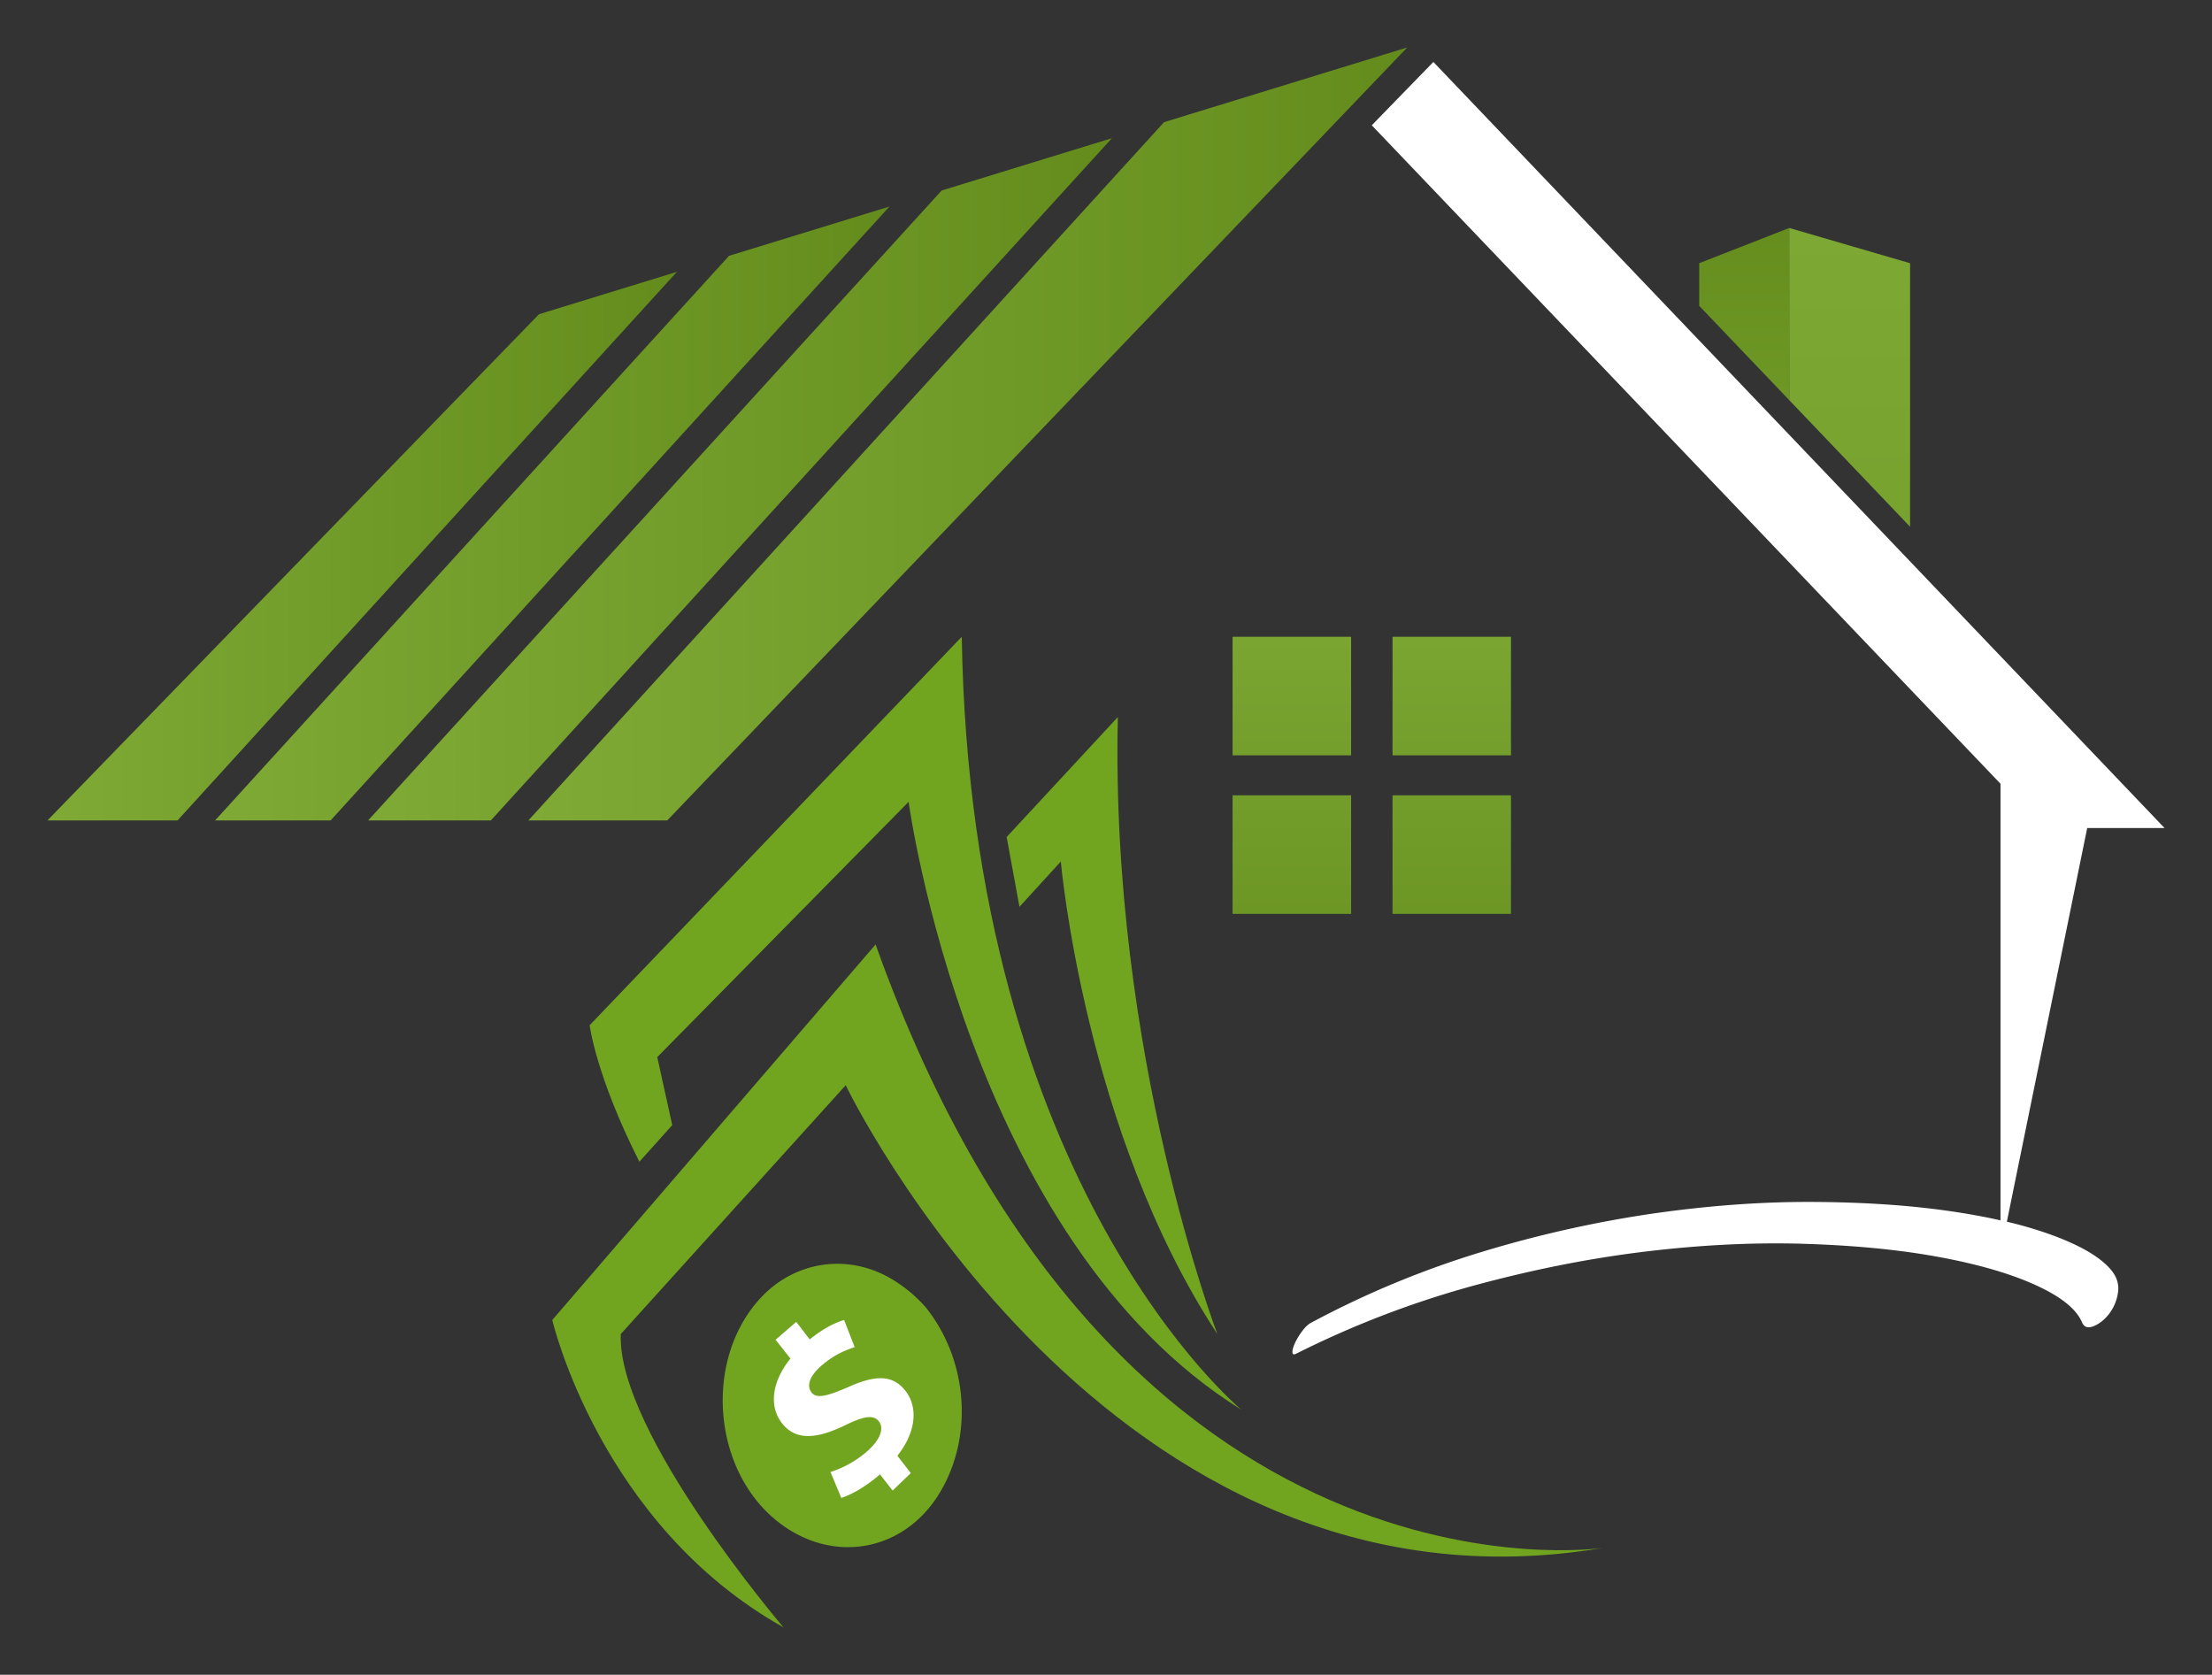 <svg id="Layer_1" data-name="Layer 1" xmlns="http://www.w3.org/2000/svg" xmlns:xlink="http://www.w3.org/1999/xlink" viewBox="0 0 2331.54 1765.19"><rect x="0" y="0" width="2331.54" height="1765.19" fill="#333333" stroke="none"/><defs><style>.cls-1,.cls-3{fill:#71a520;}.cls-1,.cls-10,.cls-11,.cls-12,.cls-13,.cls-8,.cls-9{fill-rule:evenodd;}.cls-2{fill:#fff;}.cls-4{fill:url(#linear-gradient);}.cls-5{fill:url(#linear-gradient-2);}.cls-6{fill:url(#linear-gradient-3);}.cls-7{fill:url(#linear-gradient-4);}.cls-8{fill:url(#linear-gradient-5);}.cls-9{fill:url(#linear-gradient-6);}.cls-10{fill:url(#linear-gradient-7);}.cls-11{fill:url(#linear-gradient-8);}.cls-12{fill:url(#linear-gradient-9);}.cls-13{fill:url(#linear-gradient-10);}</style><linearGradient id="linear-gradient" x1="1530.21" y1="580.28" x2="1530.21" y2="1149.27" gradientUnits="userSpaceOnUse"><stop offset="0" stop-color="#7faa35"/><stop offset="1" stop-color="#638c1c"/></linearGradient><linearGradient id="linear-gradient-2" x1="1361.66" y1="580.28" x2="1361.66" y2="1149.27" xlink:href="#linear-gradient"/><linearGradient id="linear-gradient-3" x1="1530.21" y1="597.43" x2="1530.21" y2="1166.41" xlink:href="#linear-gradient"/><linearGradient id="linear-gradient-4" x1="1361.66" y1="597.43" x2="1361.66" y2="1166.41" xlink:href="#linear-gradient"/><linearGradient id="linear-gradient-5" x1="50" y1="575.62" x2="713.5" y2="575.62" xlink:href="#linear-gradient"/><linearGradient id="linear-gradient-6" x1="226.7" y1="541.2" x2="937.55" y2="541.2" xlink:href="#linear-gradient"/><linearGradient id="linear-gradient-7" x1="388.05" y1="505.19" x2="1172" y2="505.19" xlink:href="#linear-gradient"/><linearGradient id="linear-gradient-8" x1="556.93" y1="457.36" x2="1483.32" y2="457.36" xlink:href="#linear-gradient"/><linearGradient id="linear-gradient-9" x1="1838.49" y1="728.71" x2="1838.49" y2="215.1" xlink:href="#linear-gradient"/><linearGradient id="linear-gradient-10" x1="1949.62" y1="134.71" x2="1949.62" y2="1743.55" xlink:href="#linear-gradient"/></defs><g id="Icon_4" data-name="Icon 4"><path class="cls-1" d="M1689.59,1631.48s-511.92,77.46-766.68-636l-340.79,395.8s50.08,215.4,243.65,323.91c0,0-175.59-205.68-171.45-309.12l237.09-262.24S1167.71,1719.55,1689.59,1631.48Z"/><path class="cls-1" d="M1308.53,1485.85S1023,1251.56,1013.74,671.16L621.52,1080.55s6.49,53.1,52.39,143.93l34.66-38.61-15.79-71.68L957.71,845.13S1020.07,1306.83,1308.53,1485.85Z"/><path class="cls-1" d="M1283.14,1406.07s-113.22-296-104.86-650.32L1061.05,882.22l13.51,73.55,43.59-47.72S1143,1192.65,1283.14,1406.07Z"/><path class="cls-2" d="M983.19,1563.16c-35.27,57.74-105.55,69.94-159,27.57-64.89-51.49-72.53-161.14-15.37-220.88,32.52-34,81.45-41.88,122.95-19.84A138.58,138.58,0,0,1,970,1380.64C1011.87,1433.29,1016.48,1508.61,983.19,1563.16Z"/><path class="cls-3" d="M976,1378.19a148.79,148.79,0,0,0-41-32.86c-44.52-23.65-97-15.21-131.92,21.28-61.33,64.11-53.14,181.76,16.5,237C876.9,1649.08,952.31,1636,990.15,1574,1025.87,1515.51,1020.92,1434.68,976,1378.19Zm-16,174.47L940.87,1571l-13.4-17c-13.88,12.21-29.67,21.4-40.73,24.78l-11.38-27.31A108.29,108.29,0,0,0,916,1527.86c11.49-10.73,16.17-22.14,10.42-29.65-5.5-7.21-15.54-5.78-34.49,3.46-27.94,13.64-51.4,18.24-67-.74-14.46-17.6-12.07-43.81,8.22-69L817.5,1412.1l21.78-18.84,14.19,18.48c15-12.07,26.78-17.62,36.27-20.46l11.09,28.55c-7.1,2.61-20.36,6.57-35.7,20.21-14,12.43-14.11,22.12-9.65,27.73,5.17,6.57,15.89,4,38.66-5.81,30.75-14,48.35-12.18,61.06,5.09,12.32,16.75,10.45,42.35-9.3,67.3Z"/><path class="cls-2" d="M2225.05,1338.36c6.38,7.61,8.8,15.81,7.32,24.5a48,48,0,0,1-9.54,22.25q-7.3,9.24-16.23,12.73c-5.94,2.34-9.95,1-12.07-4.12q-8.91-21-48.68-39.14T2044.37,1325q-61.71-11.46-141.88-14t-169.24,8.28q-89.12,10.82-182.94,36.58a1009.42,1009.42,0,0,0-184.21,71c-2.53,1.27-3.82.63-3.82-1.92s1-5.83,2.89-9.85a70.69,70.69,0,0,1,7.62-12.4c3.19-4.24,6.46-7.24,9.87-8.91a986.14,986.14,0,0,1,178.79-74.15,1231,1231,0,0,1,179.75-40.4q88.11-12.7,168.28-12.4t144.74,9.54q29.24,4.17,54.39,9.88V826.06l-662.7-694,64.93-66.77,770.7,807.47H2200l-84.68,414.91a421.07,421.07,0,0,1,48.4,14.38Q2208.52,1318.63,2225.05,1338.36Z"/><rect class="cls-4" x="1467.79" y="671.16" width="124.84" height="124.96"/><rect class="cls-5" x="1299.19" y="671.16" width="124.94" height="124.96"/><rect class="cls-6" x="1467.79" y="838.26" width="124.84" height="124.96"/><rect class="cls-7" x="1299.19" y="838.26" width="124.94" height="124.96"/><polygon class="cls-8" points="713.5 286.51 187.12 864.73 50 864.73 568.15 331.17 713.5 286.51"/><polygon class="cls-9" points="937.55 217.68 348.47 864.73 226.7 864.73 768.45 269.63 937.55 217.68"/><polygon class="cls-10" points="1172 145.65 517.36 864.73 388.05 864.73 992.53 200.79 1172 145.65"/><polygon class="cls-11" points="1483.32 50 703.29 864.73 556.93 864.73 1226.97 128.76 1483.32 50"/><polygon class="cls-12" points="1885.91 240.27 1873.88 245 1791.07 277.4 1791.07 322.4 1880.86 416.42 1885.91 421.76 1885.91 240.27"/><polygon class="cls-13" points="2013.31 277.43 1885.94 240.27 1885.94 421.76 2013.31 555.19 2013.31 277.43"/></g></svg>